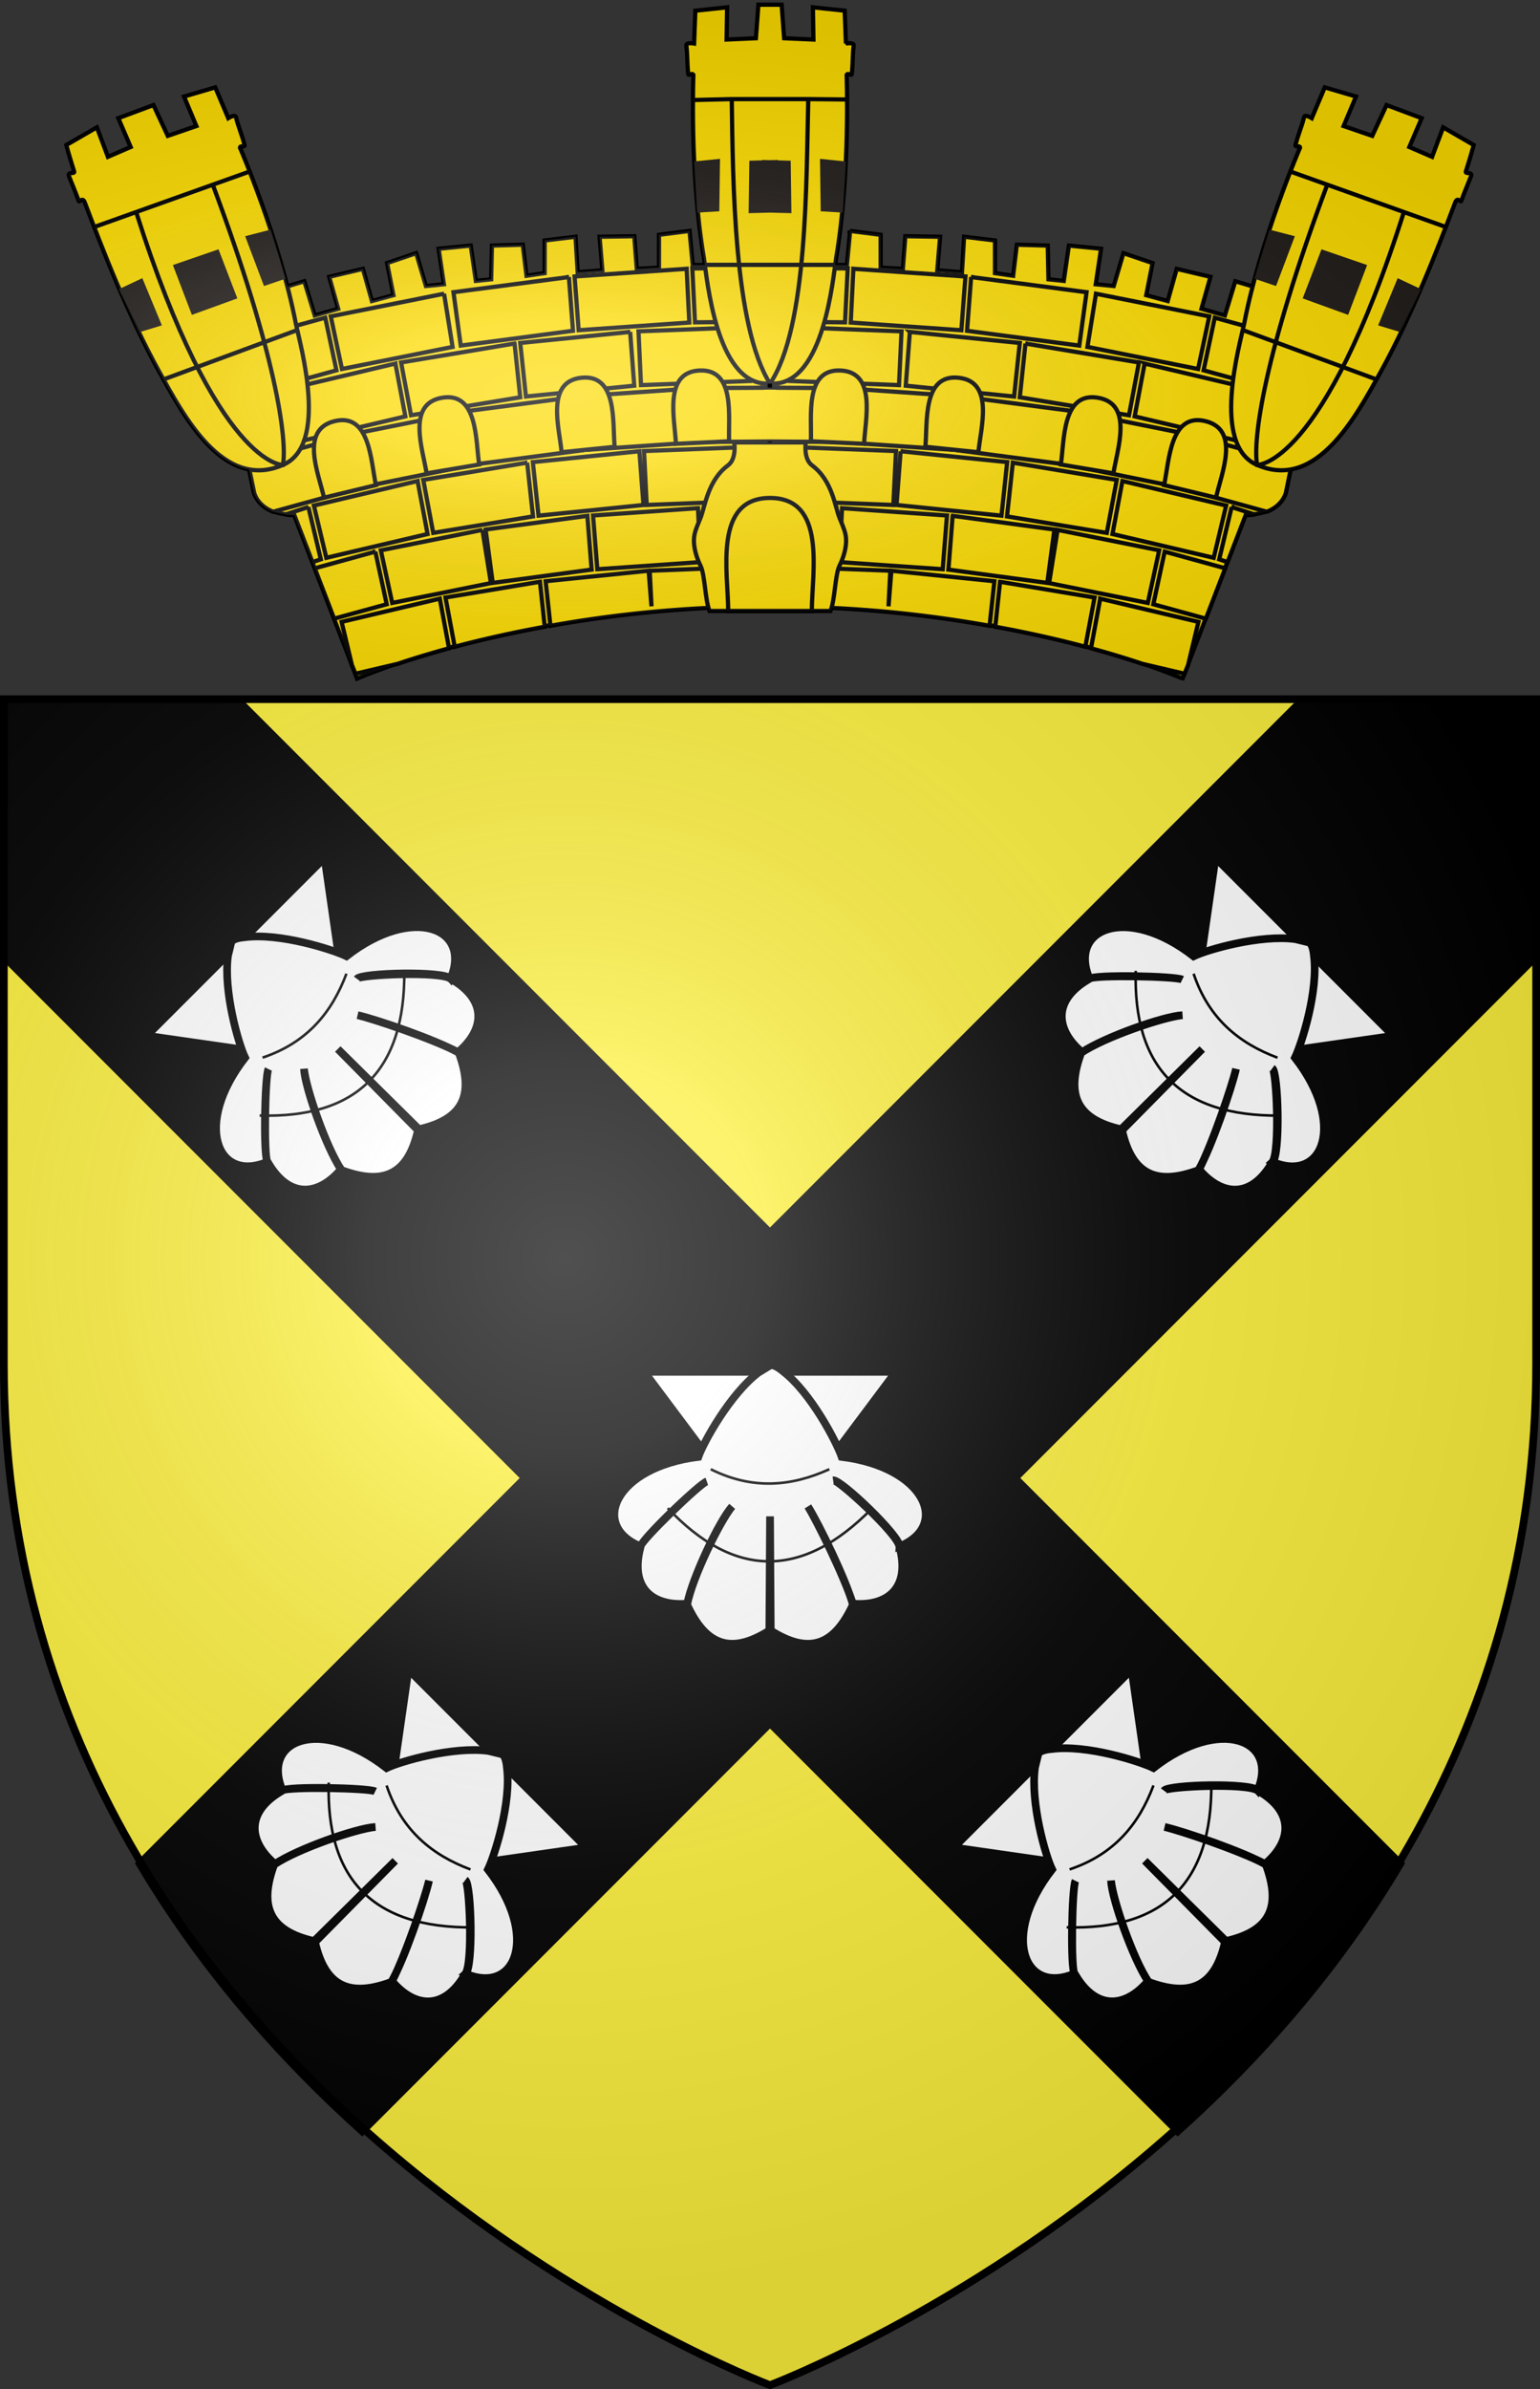 <svg xmlns="http://www.w3.org/2000/svg" xmlns:xlink="http://www.w3.org/1999/xlink" height="930" width="600" version="1.0"><rect width="100%" height="100%" fill="#333333" stroke="none"/><defs><radialGradient xlink:href="#a" id="c" gradientUnits="userSpaceOnUse" gradientTransform="matrix(1.353 0 0 1.349 -76.13 -351.278)" cx="220.098" cy="426.662" fx="220.098" fy="426.662" r="300"/><radialGradient xlink:href="#a" id="d" gradientUnits="userSpaceOnUse" gradientTransform="matrix(1.473 0 0 .534 -93.556 -65.296)" cx="212.818" cy="408.948" fx="212.818" fy="408.948" r="274.188"/><linearGradient id="a"><stop style="stop-color:white;stop-opacity:.314" offset="0"/><stop offset=".19" style="stop-color:white;stop-opacity:.251"/><stop style="stop-color:#6b6b6b;stop-opacity:.125" offset=".6"/><stop style="stop-color:black;stop-opacity:.125" offset="1"/></linearGradient><linearGradient id="b"><stop style="stop-color:#fd0000;stop-opacity:1" offset="0"/><stop offset=".5" style="stop-color:#e77275;stop-opacity:.659"/><stop offset="1" style="stop-color:black;stop-opacity:.323"/></linearGradient></defs><g style="display:inline"><path style="color:#000;fill:#fcef3c;fill-opacity:1;fill-rule:nonzero;stroke:none;stroke-width:3;stroke-linecap:butt;stroke-linejoin:miter;marker:none;marker-start:none;marker-mid:none;marker-end:none;stroke-miterlimit:4;stroke-dasharray:none;stroke-dashoffset:0;stroke-opacity:1;visibility:visible;display:inline;overflow:visible;enable-background:accumulate" d="M300 272.188v.687H1.5v258.531C1.5 816.858 300 929.187 300 929.188v-.688s298.5-112.33 298.5-397.781V272.187H300z"/><path style="fill:#000;fill-opacity:1;fill-rule:evenodd;stroke:#000;stroke-width:3;stroke-linecap:butt;stroke-linejoin:miter;stroke-miterlimit:4;stroke-dasharray:none;stroke-opacity:1;display:inline" d="M3 8.156v98.594l203.094 203.094L55.938 460c24.648 41.455 55.338 75.993 86.687 104.125L301.5 405.25l158.875 158.875c31.349-28.132 62.038-62.67 86.688-104.125L396.905 309.844 600 106.75V8.156h-92.219L301.5 214.437 95.219 8.157H3z" transform="translate(-1.5 265.531)"/><path style="fill:#fff;fill-opacity:1;fill-rule:evenodd;stroke:#000;stroke-width:4.184;stroke-linecap:butt;stroke-linejoin:miter;stroke-miterlimit:4;stroke-dasharray:none;stroke-opacity:1" d="m210.616 124.75 68.307 91.255 68.336-91.255H210.616z" transform="translate(100.015 444.582) scale(.717)"/><path style="fill:#fff;fill-opacity:1;fill-rule:evenodd;stroke:#000;stroke-width:4.184;stroke-linecap:butt;stroke-linejoin:miter;stroke-miterlimit:4;stroke-dasharray:none;stroke-opacity:1" d="M272.563 125.219c-15.366 11.694-29.83 37.842-32.563 45.719-45.389 5.631-59.01 37.373-31.438 48.562.654-3.537 32.285-34.076 35.979-35.224-4.404 1.629-36.045 32.033-35.885 35.286-6.33 23.265 7.295 32.616 25.281 31.063 2.902-14.41 17.519-45.172 24.41-52.795-6.737 8.182-21.648 38.577-24.472 53.357 9.937 21.524 23.263 27.56 44.688 14.032l.375-61.99.375 61.99c21.424 13.529 34.72 7.492 44.656-14.031-3.592-13.246-18.418-43.748-24.441-53.358 4.754 7.79 19.223 36.778 24.41 52.795 17.986 1.553 31.612-7.798 25.28-31.063-1.023-6.998-33.297-36.399-35.915-35.905 4.198-.46 36.344 30.2 36.01 35.843 27.572-11.189 13.95-42.931-31.438-48.563-2.734-7.876-16.64-34.858-32.007-46.552 0 0-4.642-4.098-6.93-3.041l-6.375 3.875z" transform="translate(100.015 444.582) scale(.717)"/><path style="fill:none;fill-rule:evenodd;stroke:#000;stroke-width:1.395;stroke-linecap:butt;stroke-linejoin:miter;stroke-miterlimit:4;stroke-dasharray:none;stroke-opacity:1" d="M246.705 177.634c23.134 11.518 44.287 9.172 64.465 0M223.364 198.752c35.567 37.691 72.616 39.346 111.147 0" transform="translate(100.015 444.582) scale(.717)"/><path style="fill:#fff;fill-opacity:1;fill-rule:evenodd;stroke:#000;stroke-width:4.184;stroke-linecap:butt;stroke-linejoin:miter;stroke-miterlimit:4;stroke-dasharray:none;stroke-opacity:1" d="m210.616 124.75 68.307 91.255 68.336-91.255H210.616z" transform="rotate(-45 1021.513 138.05) scale(.717)"/><path style="fill:#fff;fill-opacity:1;fill-rule:evenodd;stroke:#000;stroke-width:4.184;stroke-linecap:butt;stroke-linejoin:miter;stroke-miterlimit:4;stroke-dasharray:none;stroke-opacity:1" d="M272.563 125.219c-15.366 11.694-29.83 37.842-32.563 45.719-45.389 5.631-59.01 37.373-31.438 48.562.654-3.537 32.285-34.076 35.979-35.224-4.404 1.629-36.045 32.033-35.885 35.286-6.33 23.265 7.295 32.616 25.281 31.063 2.902-14.41 17.519-45.172 24.41-52.795-6.737 8.182-21.648 38.577-24.472 53.357 9.937 21.524 23.263 27.56 44.688 14.032l.375-61.99.375 61.99c21.424 13.529 34.72 7.492 44.656-14.031-3.592-13.246-18.418-43.748-24.441-53.358 4.754 7.79 19.223 36.778 24.41 52.795 17.986 1.553 31.612-7.798 25.28-31.063-1.023-6.998-33.297-36.399-35.915-35.905 4.198-.46 36.344 30.2 36.01 35.843 27.572-11.189 13.95-42.931-31.438-48.563-2.734-7.876-16.64-34.858-32.007-46.552 0 0-4.642-4.098-6.93-3.041l-6.375 3.875z" transform="rotate(-45 1021.513 138.05) scale(.717)"/><path style="fill:none;fill-rule:evenodd;stroke:#000;stroke-width:1.395;stroke-linecap:butt;stroke-linejoin:miter;stroke-miterlimit:4;stroke-dasharray:none;stroke-opacity:1" d="M246.705 177.634c23.134 11.518 44.287 9.172 64.465 0M223.364 198.752c35.567 37.691 72.616 39.346 111.147 0" transform="rotate(-45 1021.513 138.05) scale(.717)"/><path style="fill:#fff;fill-opacity:1;fill-rule:evenodd;stroke:#000;stroke-width:4.184;stroke-linecap:butt;stroke-linejoin:miter;stroke-miterlimit:4;stroke-dasharray:none;stroke-opacity:1" d="m210.616 124.75 68.307 91.255 68.336-91.255H210.616z" transform="rotate(45 -521.53 379.509) scale(.717)"/><path style="fill:#fff;fill-opacity:1;fill-rule:evenodd;stroke:#000;stroke-width:4.184;stroke-linecap:butt;stroke-linejoin:miter;stroke-miterlimit:4;stroke-dasharray:none;stroke-opacity:1" d="M272.563 125.219c-15.366 11.694-29.83 37.842-32.563 45.719-45.389 5.631-59.01 37.373-31.438 48.562.654-3.537 32.285-34.076 35.979-35.224-4.404 1.629-36.045 32.033-35.885 35.286-6.33 23.265 7.295 32.616 25.281 31.063 2.902-14.41 17.519-45.172 24.41-52.795-6.737 8.182-21.648 38.577-24.472 53.357 9.937 21.524 23.263 27.56 44.688 14.032l.375-61.99.375 61.99c21.424 13.529 34.72 7.492 44.656-14.031-3.592-13.246-18.418-43.748-24.441-53.358 4.754 7.79 19.223 36.778 24.41 52.795 17.986 1.553 31.612-7.798 25.28-31.063-1.023-6.998-33.297-36.399-35.915-35.905 4.198-.46 36.344 30.2 36.01 35.843 27.572-11.189 13.95-42.931-31.438-48.563-2.734-7.876-16.64-34.858-32.007-46.552 0 0-4.642-4.098-6.93-3.041l-6.375 3.875z" transform="rotate(45 -521.53 379.509) scale(.717)"/><path style="fill:none;fill-rule:evenodd;stroke:#000;stroke-width:1.395;stroke-linecap:butt;stroke-linejoin:miter;stroke-miterlimit:4;stroke-dasharray:none;stroke-opacity:1" d="M246.705 177.634c23.134 11.518 44.287 9.172 64.465 0M223.364 198.752c35.567 37.691 72.616 39.346 111.147 0" transform="rotate(45 -521.53 379.509) scale(.717)"/><path d="m210.616 124.75 68.307 91.255 68.336-91.255H210.616z" style="fill:#fff;fill-opacity:1;fill-rule:evenodd;stroke:#000;stroke-width:4.184;stroke-linecap:butt;stroke-linejoin:miter;stroke-miterlimit:4;stroke-dasharray:none;stroke-opacity:1" transform="rotate(-45 482.841 359.587) scale(.717)"/><path d="M272.563 125.219c-15.366 11.694-29.83 37.842-32.563 45.719-45.389 5.631-59.01 37.373-31.438 48.562.654-3.537 32.285-34.076 35.979-35.224-4.404 1.629-36.045 32.033-35.885 35.286-6.33 23.265 7.295 32.616 25.281 31.063 2.902-14.41 17.519-45.172 24.41-52.795-6.737 8.182-21.648 38.577-24.472 53.357 9.937 21.524 23.263 27.56 44.688 14.032l.375-61.99.375 61.99c21.424 13.529 34.72 7.492 44.656-14.031-3.592-13.246-18.418-43.748-24.441-53.358 4.754 7.79 19.223 36.778 24.41 52.795 17.986 1.553 31.612-7.798 25.28-31.063-1.023-6.998-33.297-36.399-35.915-35.905 4.198-.46 36.344 30.2 36.01 35.843 27.572-11.189 13.95-42.931-31.438-48.563-2.734-7.876-16.64-34.858-32.007-46.552 0 0-4.642-4.098-6.93-3.041l-6.375 3.875z" style="fill:#fff;fill-opacity:1;fill-rule:evenodd;stroke:#000;stroke-width:4.184;stroke-linecap:butt;stroke-linejoin:miter;stroke-miterlimit:4;stroke-dasharray:none;stroke-opacity:1" transform="rotate(-45 482.841 359.587) scale(.717)"/><path d="M246.705 177.634c23.134 11.518 44.287 9.172 64.465 0M223.364 198.752c35.567 37.691 72.616 39.346 111.147 0" style="fill:none;fill-rule:evenodd;stroke:#000;stroke-width:1.395;stroke-linecap:butt;stroke-linejoin:miter;stroke-miterlimit:4;stroke-dasharray:none;stroke-opacity:1" transform="rotate(-45 482.841 359.587) scale(.717)"/><path d="m210.616 124.75 68.307 91.255 68.336-91.255H210.616z" style="fill:#fff;fill-opacity:1;fill-rule:evenodd;stroke:#000;stroke-width:4.184;stroke-linecap:butt;stroke-linejoin:miter;stroke-miterlimit:4;stroke-dasharray:none;stroke-opacity:1" transform="rotate(45 17.142 601.047) scale(.717)"/><path d="M272.563 125.219c-15.366 11.694-29.83 37.842-32.563 45.719-45.389 5.631-59.01 37.373-31.438 48.562.654-3.537 32.285-34.076 35.979-35.224-4.404 1.629-36.045 32.033-35.885 35.286-6.33 23.265 7.295 32.616 25.281 31.063 2.902-14.41 17.519-45.172 24.41-52.795-6.737 8.182-21.648 38.577-24.472 53.357 9.937 21.524 23.263 27.56 44.688 14.032l.375-61.99.375 61.99c21.424 13.529 34.72 7.492 44.656-14.031-3.592-13.246-18.418-43.748-24.441-53.358 4.754 7.79 19.223 36.778 24.41 52.795 17.986 1.553 31.612-7.798 25.28-31.063-1.023-6.998-33.297-36.399-35.915-35.905 4.198-.46 36.344 30.2 36.01 35.843 27.572-11.189 13.95-42.931-31.438-48.563-2.734-7.876-16.64-34.858-32.007-46.552 0 0-4.642-4.098-6.93-3.041l-6.375 3.875z" style="fill:#fff;fill-opacity:1;fill-rule:evenodd;stroke:#000;stroke-width:4.184;stroke-linecap:butt;stroke-linejoin:miter;stroke-miterlimit:4;stroke-dasharray:none;stroke-opacity:1" transform="rotate(45 17.142 601.047) scale(.717)"/><path d="M246.705 177.634c23.134 11.518 44.287 9.172 64.465 0M223.364 198.752c35.567 37.691 72.616 39.346 111.147 0" style="fill:none;fill-rule:evenodd;stroke:#000;stroke-width:1.395;stroke-linecap:butt;stroke-linejoin:miter;stroke-miterlimit:4;stroke-dasharray:none;stroke-opacity:1" transform="rotate(45 17.142 601.047) scale(.717)"/></g><g style="display:inline"><path transform="matrix(2.2 0 0 2.2 24.999 1)" d="m110.75 40.406-5.406.688v5.812l-3.938.219-.437-5.781-6.156.093.5 5.938-4.376.344-.374-6.282-5.47.657v5.781l-3.218.469-.656-5.5L75.75 43l-.125 5.969-2.719.281L72 43l-5.688.563.938 6.28-3.188.313-1.718-5.812-5.157 1.75 1.126 5.687-3.813 1.032-1.594-5.688-5.968 1.406 1.593 5.657-4.156 1.187-1.844-6.063-5.406 1.626 1.156 6.03-4.375 1.188-1.968-6.593-5.157 2.406 6.782 32.625s.82 4.031 7.156 4.031l11.156 29s27.994-12.52 71.719-12.875h1V46.437h-13.281l-.563-6.03zm28.438 0-.563 6.032h-13.281v60.312h1c43.725.355 71.718 12.875 71.719 12.875l11.156-29c6.336 0 7.156-4.031 7.156-4.031l6.781-32.625L218 51.562l-1.969 6.594-4.375-1.187 1.156-6.032-5.406-1.624-1.844 6.062-4.156-1.188L203 48.532l-5.969-1.406-1.594 5.688-3.812-1.032 1.125-5.687-5.156-1.75-1.719 5.812-3.188-.312.938-6.282-5.688-.562-.906 6.25-2.719-.281-.125-5.969-5.468-.156-.656 5.5-3.22-.469v-5.781l-5.468-.657L159 47.72l-4.375-.344.5-5.938-6.156-.093-.438 5.781-3.937-.219v-5.812l-5.406-.688z" style="fill:#fcdb00;stroke:#000;stroke-width:.75;stroke-miterlimit:4;stroke-dasharray:none;stroke-opacity:1"/><path d="M356.936 440.392v.033c-5.524.047-12.36.1-12.36.1l.472 9.545s7.578-.084 13.303-.133c5.718.049 13.271.133 13.271.133l.472-9.546s-6.836-.052-12.36-.1v-.032c-.554.004-.788-.005-1.383 0-.61-.005-.848.004-1.415 0zm-13.366.199-19.844 1.358.723 9.513 19.593-1.36-.472-9.511zm29.53 0-.471 9.512 19.592 1.359.724-9.513-19.845-1.358zm-50.38 1.458-20.443 2.685 1.29 9.445 19.876-2.618-.724-9.512zm71.231 0-.723 9.512 19.875 2.618 1.29-9.445-20.442-2.685zm-93.34 2.95-20.065 4.01 1.982 9.313 19.592-3.91-1.51-9.413zm115.449 0-1.51 9.412 19.593 3.911 1.98-9.313-20.063-4.01zM279.57 449.24s-14.563 4.02-18.02 4.972l1.95 9.313 18.052-4.972-1.982-9.313zm157.528 0-1.981 9.313 18.051 4.972 1.95-9.313-18.02-4.972zm-82.365 1.657-19.687.762.44 9.513 19.342-.73-.095-9.545zm1.007 0 .094 9.545s.77.025 1.1.034v.066c.455-.01.787-.017 1.416-.033l1.384.033v-.066c.33-.009 1.1-.034 1.1-.034l.095-9.545s-1.433.038-2.58.066c-1.16-.028-2.61-.066-2.61-.066zm6.195 0-.094 9.545 19.34.73.441-9.513-19.687-.762zm-28.367.862-19.467 1.955 1.007 9.48 19.183-1.923-.723-9.512zm49.532 0-.723 9.512 19.184 1.922 1.006-9.479-19.467-1.955zm-70.005 2.055L293 457.162l1.761 9.347 19.341-3.182-1.006-9.512zm90.478 0-1.006 9.512 19.341 3.182 1.761-9.347-20.096-3.347zm-111.58 3.546-19.373 4.574 2.233 9.247 18.9-4.474-1.76-9.347zm132.683 0-1.762 9.347 18.901 4.474 2.233-9.247-19.372-4.574zm-67.741 4.242v.034c-5.073.035-11.353.066-11.353.066l.44 9.545s7.047-.062 12.328-.1c5.275.038 12.296.1 12.296.1l.44-9.545s-6.28-.031-11.352-.066v-.034c-.55.004-.79-.004-1.384 0-.609-.004-.854.004-1.415 0zm-12.36.166-19.215 1.326.723 9.512 18.933-1.293-.44-9.545zm27.518 0-.44 9.545 18.932 1.293.723-9.512-19.215-1.326zm-100.448.431s-4.096 1.323-7.893 2.552l1.95 9.313c4-1.296 8.145-2.618 8.145-2.618l-2.202-9.247zm173.378 0-2.201 9.247s4.144 1.322 8.145 2.618l1.95-9.313c-3.798-1.23-7.894-2.552-7.894-2.552zm-120.67.994-19.246 2.52 1.29 9.445 18.68-2.452-.723-9.513zm67.962 0-.724 9.513 18.68 2.452 1.29-9.446-19.246-2.519zm-88.309 2.718-19.026 3.812 2.012 9.313 18.524-3.745-1.51-9.38zm108.656 0-1.51 9.38 18.524 3.745 2.013-9.313-19.027-3.812zm-128.657 4.044-18.115 4.971 1.07 5.204s.441 2.313 3.396 3.447c3.767-1.037 15.63-4.31 15.63-4.31l-1.981-9.312zm148.659 0-1.982 9.313s11.864 3.272 15.63 4.309c2.955-1.134 3.397-3.447 3.397-3.447l1.07-5.204-18.115-4.971zm-77.742 2.154-18.9.73.47 9.544 18.493-.729-.063-9.545zm1.006 0 .063 9.545s.684.026.944.033v.067c.46-.011.788-.017 1.415-.034.614.017.933.023 1.384.034v-.067c.26-.007.943-.033.943-.033l.063-9.545s-1.33.038-2.39.066c-1.076-.028-2.422-.066-2.422-.066zm5.818 0-.063 9.545 18.492.73.472-9.546-18.9-.73zm-26.543.762-18.869 1.923 1.007 9.479 18.586-1.89-.724-9.512zm46.262 0-.724 9.512 18.587 1.89 1.006-9.48-18.87-1.922zm-66.137 2.022-18.398 3.05 1.761 9.379 17.675-2.917-1.038-9.512zm86.012 0-1.037 9.512 17.674 2.917 1.761-9.38-18.398-3.049zm-105.416 3.248-18.366 4.342 2.201 9.247 17.926-4.21-1.761-9.379zm124.82 0-1.76 9.38 17.925 4.209 2.202-9.247-18.367-4.342zm-144.161 4.607-4.089 1.326c.493.062 1.022.1 1.604.1l3.208 8.318c.237-.077 1.478-.497 1.478-.497l-2.201-9.247zm163.502 0-2.2 9.247s1.24.42 1.477.497l3.208-8.319c.582 0 1.112-.037 1.604-.1l-4.089-1.325zm-83.15.066v.033c-4.622.035-10.347.067-10.347.067l.44 9.512s6.484-.062 11.322-.1c4.832.038 11.29.1 11.29.1l.44-9.512s-5.724-.032-10.346-.067v-.033c-.543.004-.791-.004-1.384 0-.607-.004-.86.004-1.415 0zm-11.353.133-18.587 1.292.755 9.513 18.272-1.26-.44-9.545zm25.505 0-.44 9.545 18.271 1.26.755-9.513-18.586-1.292zm-45.098 1.359-18.02 2.42 1.258 9.445 17.517-2.353-.755-9.512zm64.69 0-.754 9.512 17.517 2.353 1.257-9.446-18.02-2.42zm-83.276 2.485-17.99 3.613 2.014 9.313 17.485-3.513-1.51-9.413zm101.863 0-1.51 9.413 17.486 3.513 2.012-9.313-17.988-3.613zm-120.827 3.845-10.724 2.95 3.428 8.915c4.594-1.263 9.309-2.552 9.309-2.552l-2.013-9.313zm139.79 0-2.012 9.313s4.714 1.29 9.308 2.552l3.428-8.915-10.724-2.95zm-73.15 2.685-18.051.696s.18 3.473.314 6.297c-.219-2.818-.503-6.297-.503-6.297l-18.24 1.856s.613 5.684.849 7.888a219.432 219.432 0 0 1 17.957-2.453c5.549-.52 11.456-.86 17.706-.96-.022-2.73-.032-7.027-.032-7.027zm1.007 0s.009 4.296.031 7.026c.554-.007 1.111-.026 1.667-.033.371 0 .734-.005 1.1 0 .556.007 1.113.026 1.667.033.022-2.73.032-7.026.032-7.026s-1.246.039-2.233.066c-1.003-.028-2.264-.066-2.264-.066zm5.503 0s-.01 4.296-.031 7.026c6.25.101 12.156.442 17.705.961a219.431 219.431 0 0 1 17.958 2.453c.235-2.204.849-7.888.849-7.888l-18.24-1.856s-.285 3.479-.504 6.297c.134-2.824.315-6.297.315-6.297l-18.052-.696zm-43.997 2.651-16.73 2.784s1.427 7.618 1.635 8.717c4.522-1.212 9.866-2.439 15.944-3.546l-.849-7.955zm81.484 0-.849 7.955c6.079 1.107 11.422 2.334 15.945 3.546l1.635-8.717-16.73-2.784zm-99.221 2.983-17.391 4.11 1.824 7.623.629 1.558c.195-.046 3.767-.881 7.485-1.757 2.448-.828 5.476-1.76 9.088-2.751-.198-1.048-1.635-8.783-1.635-8.783zm116.958 0s-1.437 7.735-1.635 8.783c3.613.99 6.64 1.923 9.089 2.75 3.717.877 7.29 1.712 7.485 1.758l.629-1.558 1.824-7.623-17.392-4.11z" style="color:#000;fill:#fcdb00;fill-opacity:1;fill-rule:nonzero;stroke:#000;stroke-width:.75;stroke-linecap:butt;stroke-linejoin:miter;marker:none;marker-start:none;marker-mid:none;marker-end:none;stroke-miterlimit:4;stroke-dasharray:none;stroke-dashoffset:0;stroke-opacity:1;visibility:visible;display:inline;overflow:visible;enable-background:accumulate" transform="matrix(2.2 0 0 2.2 -488.331 -864.66)"/><path d="M444.598 475.295c10.598 4.64 17.626-8.815 21.888-16.47 5.645-10.207 10.137-21.922 13.132-29.809.461-1.392 1.037 0 1.153-.464.345-1.044 1.382-3.48 1.728-4.407.23-.812-1.153-.232-.922-.812.922-2.9 1.382-4.64 1.382-4.64l-5.414-3.131-1.958 5.22-4.032-1.74 2.189-5.104-6.221-2.32-2.534 5.451-5.07-1.74 2.19-5.219-5.53-1.623-2.304 5.45s-1.267-.811-1.382-.115c-.346 1.508-.922 2.667-1.498 4.871-.115.464.806 0 .806.464 0 0-7.027 16.238-9.907 31.2-.806 3.829-5.875 21.459 2.304 24.938z" style="fill:#fcdb00;stroke:#000;stroke-width:.75;stroke-miterlimit:4;stroke-dasharray:none;stroke-opacity:1" transform="matrix(2.2 0 0 2.2 -488.331 -864.66)"/><path d="m478.006 433.192-27.648-9.86m6.682 2.32c-11.29 30.157-13.248 45.352-12.442 49.643 0 0 11.635.464 26.035-44.887m-5.069 29.693-23.27-8.583" style="fill:none;stroke:#000;stroke-width:.75;stroke-miterlimit:4;stroke-dasharray:none;stroke-opacity:1" transform="matrix(2.2 0 0 2.2 -488.331 -864.66)"/><path d="M391.717 459.867c-6.387-.655-5.48 7.88-5.866 12.219l9.384.964c.416-4.336 2.87-12.527-3.518-13.183zm0 0c-6.387-.655-5.48 7.88-5.866 12.219l9.384.964c.416-4.336 2.87-12.527-3.518-13.183z" style="color:#000;fill:#fcdb00;fill-opacity:1;fill-rule:nonzero;stroke:#000;stroke-width:.75;stroke-linecap:butt;stroke-linejoin:miter;marker:none;marker-start:none;marker-mid:none;marker-end:none;stroke-miterlimit:4;stroke-dasharray:none;stroke-dashoffset:0;stroke-opacity:1;visibility:visible;display:inline;overflow:visible;enable-background:accumulate" transform="matrix(2.2 0 0 2.2 -488.331 -864.66)"/><path d="M416.406 463.406c-6.337-1.068-5.929 7.51-6.566 11.816l9.31 1.568c.668-4.3 3.593-12.317-2.744-13.384zm0 0c-6.337-1.068-5.929 7.51-6.566 11.816l9.31 1.568c.668-4.3 3.593-12.317-2.744-13.384z" style="color:#000;fill:#fcdb00;fill-opacity:1;fill-rule:nonzero;stroke:#000;stroke-width:.75;stroke-linecap:butt;stroke-linejoin:miter;marker:none;marker-start:none;marker-mid:none;marker-end:none;stroke-miterlimit:4;stroke-dasharray:none;stroke-dashoffset:0;stroke-opacity:1;visibility:visible;display:inline;overflow:visible;enable-background:accumulate" transform="matrix(2.2 0 0 2.2 -488.331 -864.66)"/><path d="M435.429 467.545c-6.256-1.513-6.394 7.075-7.304 11.325l9.19 2.223c.94-4.243 4.369-12.035-1.886-13.548zm0 0c-6.256-1.513-6.394 7.075-7.304 11.325l9.19 2.223c.94-4.243 4.369-12.035-1.886-13.548z" style="color:#000;fill:#fcdb00;fill-opacity:1;fill-rule:nonzero;stroke:#000;stroke-width:.75;stroke-linecap:butt;stroke-linejoin:miter;marker:none;marker-start:none;marker-mid:none;marker-end:none;stroke-miterlimit:4;stroke-dasharray:none;stroke-dashoffset:0;stroke-opacity:1;visibility:visible;display:inline;overflow:visible;enable-background:accumulate" transform="matrix(2.2 0 0 2.2 -488.331 -864.66)"/><path style="fill:#fcdb00;stroke:#000;stroke-width:.75;stroke-miterlimit:4;stroke-dasharray:none;stroke-opacity:1" d="M272.069 475.295c-10.598 4.64-17.626-8.815-21.888-16.47-5.645-10.207-10.137-21.922-13.132-29.809-.461-1.392-1.037 0-1.153-.464-.345-1.044-1.382-3.48-1.728-4.407-.23-.812 1.153-.232.922-.812-.922-2.9-1.382-4.64-1.382-4.64l5.414-3.131 1.958 5.22 4.032-1.74-2.189-5.104 6.221-2.32 2.534 5.451 5.07-1.74-2.19-5.219 5.53-1.623 2.304 5.45s1.267-.811 1.382-.115c.346 1.508.922 2.667 1.498 4.871.115.464-.806 0-.806.464 0 0 7.027 16.238 9.907 31.2.806 3.829 5.875 21.459-2.304 24.938z" transform="matrix(2.2 0 0 2.2 -488.331 -864.66)"/><path style="fill:none;stroke:#000;stroke-width:.75;stroke-miterlimit:4;stroke-dasharray:none;stroke-opacity:1" d="m238.661 433.192 27.648-9.86m-6.682 2.32c11.29 30.157 13.248 45.352 12.442 49.643 0 0-11.635.464-26.035-44.887m5.069 29.693 23.27-8.583" transform="matrix(2.2 0 0 2.2 -488.331 -864.66)"/><path style="color:#000;fill:#fcdb00;fill-opacity:1;fill-rule:nonzero;stroke:#000;stroke-width:.75;stroke-linecap:butt;stroke-linejoin:miter;marker:none;marker-start:none;marker-mid:none;marker-end:none;stroke-miterlimit:4;stroke-dasharray:none;stroke-dashoffset:0;stroke-opacity:1;visibility:visible;display:inline;overflow:visible;enable-background:accumulate" d="M345.836 458.588c6.412-.306 5.086 8.169 5.258 12.522l-9.42.45c-.202-4.352-2.249-12.666 4.162-12.972zm0 0c6.412-.306 5.086 8.169 5.258 12.522l-9.42.45c-.202-4.352-2.249-12.666 4.162-12.972z" transform="matrix(2.2 0 0 2.2 -488.331 -864.66)"/><path style="color:#000;fill:#fcdb00;fill-opacity:1;fill-rule:nonzero;stroke:#000;stroke-width:.75;stroke-linecap:butt;stroke-linejoin:miter;marker:none;marker-start:none;marker-mid:none;marker-end:none;stroke-miterlimit:4;stroke-dasharray:none;stroke-dashoffset:0;stroke-opacity:1;visibility:visible;display:inline;overflow:visible;enable-background:accumulate" d="M324.95 459.867c6.387-.655 5.48 7.88 5.866 12.219l-9.384.964c-.416-4.336-2.87-12.527 3.518-13.183zm0 0c6.387-.655 5.48 7.88 5.866 12.219l-9.384.964c-.416-4.336-2.87-12.527 3.518-13.183z" transform="matrix(2.2 0 0 2.2 -488.331 -864.66)"/><path style="color:#000;fill:#fcdb00;fill-opacity:1;fill-rule:nonzero;stroke:#000;stroke-width:.75;stroke-linecap:butt;stroke-linejoin:miter;marker:none;marker-start:none;marker-mid:none;marker-end:none;stroke-miterlimit:4;stroke-dasharray:none;stroke-dashoffset:0;stroke-opacity:1;visibility:visible;display:inline;overflow:visible;enable-background:accumulate" d="M300.26 463.406c6.338-1.068 5.93 7.51 6.567 11.816l-9.31 1.568c-.668-4.3-3.593-12.317 2.744-13.384zm0 0c6.338-1.068 5.93 7.51 6.567 11.816l-9.31 1.568c-.668-4.3-3.593-12.317 2.744-13.384z" transform="matrix(2.2 0 0 2.2 -488.331 -864.66)"/><path style="color:#000;fill:#fcdb00;fill-opacity:1;fill-rule:nonzero;stroke:#000;stroke-width:.75;stroke-linecap:butt;stroke-linejoin:miter;marker:none;marker-start:none;marker-mid:none;marker-end:none;stroke-miterlimit:4;stroke-dasharray:none;stroke-dashoffset:0;stroke-opacity:1;visibility:visible;display:inline;overflow:visible;enable-background:accumulate" d="M281.238 467.545c6.255-1.513 6.394 7.075 7.304 11.325l-9.19 2.223c-.94-4.243-4.369-12.035 1.886-13.548zm0 0c6.255-1.513 6.394 7.075 7.304 11.325l-9.19 2.223c-.94-4.243-4.369-12.035 1.886-13.548z" transform="matrix(2.2 0 0 2.2 -488.331 -864.66)"/><path d="M351.998 471.314s.48 2.917-1.132 4.077c-3.571 2.668-4.037 7.308-4.843 9.28-.807 1.972-1.164 2.768-1.164 4.044 0 1.16.357 2.784 1.164 4.408.806 1.624.797 6.049 1.604 8.02h2.453 6.856 2.799 6.855 2.453c.807-1.971.798-6.396 1.604-8.02.807-1.624 1.164-3.248 1.164-4.408 0-1.276-.357-2.072-1.164-4.044-.806-1.972-1.271-6.612-4.843-9.28-1.612-1.16-1.132-4.077-1.132-4.077h-4.937-2.8-4.937z" style="color:#000;fill:#fcdb00;fill-opacity:1;fill-rule:nonzero;stroke:#000;stroke-width:.75;stroke-linecap:butt;stroke-linejoin:miter;marker:none;marker-start:none;marker-mid:none;marker-end:none;stroke-miterlimit:4;stroke-dasharray:none;stroke-dashoffset:0;stroke-opacity:1;visibility:visible;display:inline;overflow:visible;enable-background:accumulate" transform="matrix(2.2 0 0 2.2 -488.331 -864.66)"/><path d="m356.275 393.858-.44 5.933-5.19.232.095-5.7-5.63.596-.22 5.8s-1.383-.248-1.383.332c.23 1.623.116 2.9.346 5.104.115.348.681-.332.912.132 0 0-.679 17.502 1.855 32.348.577 3.828 2.19 21.925 10.945 22.272.143.006 1.39.007 1.54 0 8.756-.347 10.369-18.444 10.945-22.272 2.534-14.846 1.855-32.348 1.855-32.348.23-.464.797.216.912-.132.23-2.204.116-3.48.346-5.104 0-.58-1.384-.332-1.383-.332l-.22-5.8-5.63-.597.094 5.701-5.189-.232-.44-5.933h-4.12z" style="fill:#fcdb00;stroke:#000;stroke-width:.75;stroke-miterlimit:4;stroke-dasharray:none;stroke-opacity:1" transform="matrix(2.2 0 0 2.2 -488.331 -864.66)"/><path d="m446.785 433.664-2.642 8.683 3.806 1.293 3.333-8.816-4.497-1.16zM456 437.144l-3.334 8.683 8.05 2.917 3.366-8.816-8.082-2.784zM469.491 442.248l-3.46 8.352 3.806 1.16 3.805-7.557-4.15-1.955zM269.882 433.664l2.642 8.683-3.806 1.293-3.333-8.816 4.497-1.16zM260.667 437.144l3.334 8.683-8.051 2.917-3.365-8.816 8.082-2.784zM247.176 442.248l3.46 8.352-3.806 1.16-3.805-7.557 4.15-1.955zM367.188 421.135l.126 9.28 3.9.233.566-9.049-4.592-.464zM356.936 421.334v.067l-2.265.066-.125 9.28 3.805-.1 3.774.1-.126-9.28-2.264-.066v-.067l-1.384.033-1.415-.033zM349.479 421.135l-.126 9.28-3.9.233-.566-9.049 4.592-.464z" style="fill:#1f1a17" transform="matrix(2.2 0 0 2.2 -488.331 -864.66)"/><path d="M370.83 458.588c-6.41-.306-5.085 8.169-5.257 12.522l9.42.45c.202-4.352 2.249-12.666-4.162-12.972zm0 0c-6.41-.306-5.085 8.169-5.257 12.522l9.42.45c.202-4.352 2.249-12.666-4.162-12.972z" style="color:#000;fill:#fcdb00;fill-opacity:1;fill-rule:nonzero;stroke:#000;stroke-width:.75;stroke-linecap:butt;stroke-linejoin:miter;marker:none;marker-start:none;marker-mid:none;marker-end:none;stroke-miterlimit:4;stroke-dasharray:none;stroke-dashoffset:0;stroke-opacity:1;visibility:visible;display:inline;overflow:visible;enable-background:accumulate" transform="matrix(2.2 0 0 2.2 -488.331 -864.66)"/><path d="M358.335 481.14c-10.075 0-7.425 13.173-7.401 20.004h14.802c.024-6.831 2.674-20.004-7.4-20.004zm0 0c-10.075 0-7.425 13.173-7.401 20.004h14.802c.024-6.831 2.674-20.004-7.4-20.004z" style="color:#000;fill:#fcdb00;fill-opacity:1;fill-rule:nonzero;stroke:#000;stroke-width:.75;stroke-linecap:butt;stroke-linejoin:miter;marker:none;marker-start:none;marker-mid:none;marker-end:none;stroke-miterlimit:4;stroke-dasharray:none;stroke-dashoffset:0;stroke-opacity:1;visibility:visible;display:inline;overflow:visible;enable-background:accumulate" transform="matrix(2.2 0 0 2.2 -488.331 -864.66)"/><path d="M358.335 460.907c6.703-9.919 6.403-36.021 6.777-50.344h-13.554c.21 14.571.353 40.155 6.777 50.344zm-6.777-50.344-6.902.164m20.456-.164 6.86.069m-25.2 29.261h23.13" style="fill:none;stroke:#000;stroke-width:.75;stroke-miterlimit:4;stroke-dasharray:none;stroke-opacity:1" transform="matrix(2.2 0 0 2.2 -488.331 -864.66)"/></g><g style="display:inline"><path d="M301.5 662.968S600 550.648 600 265.197V6.645H3v258.552c0 285.451 298.5 397.771 298.5 397.771z" style="opacity:1;fill:url(#c);fill-opacity:1;fill-rule:evenodd;stroke:none;stroke-width:1px;stroke-linecap:butt;stroke-linejoin:miter;stroke-opacity:1" transform="translate(-1.5 265.531)"/><path style="opacity:1;color:#000;fill:url(#d);fill-opacity:1;fill-rule:nonzero;stroke:none;stroke-width:.75;stroke-linecap:butt;stroke-linejoin:miter;marker:none;marker-start:none;marker-mid:none;marker-end:none;stroke-miterlimit:4;stroke-dasharray:none;stroke-dashoffset:0;stroke-opacity:1;visibility:visible;display:inline;overflow:visible;enable-background:accumulate" d="m295.469 1.813-.969 13.062-11.406.5.187-12.531-12.375 1.312-.469 12.75s-3.062-.525-3.062.75c.507 3.573.275 6.37.781 11.219.254.766 1.493-.74 2 .281 0 0-.568 14.74.313 33.688h-.063l.406 6.312c.009.135-.008.271 0 .406l.844 13.188h.25c.59 5.879 1.33 11.835 2.313 17.594.1.662.24 1.797.375 2.812h-4.719l-1.219-13.25-11.906 1.5v12.781l-8.656.5-.969-12.718-13.531.187 1.094 13.063-9.625.75-.813-13.813-12.031 1.438v12.719l-7.094 1.03-1.438-12.093-12.03.344-.282 13.125-5.969.625-2-13.75-12.531 1.25 2.063 13.812-7 .688-3.782-12.781-11.344 3.843 2.47 12.5-8.376 2.281-3.5-12.5-13.156 3.094 3.531 12.438-9.156 2.594-4.063-13.313-6.593 1.969c-.257-.993-.516-1.983-.781-2.969h.03l-.28-.938C103.712 81.063 93.5 57.47 93.5 57.47c0-1.02 2.004.02 1.75-1-1.267-4.85-2.52-7.402-3.281-10.719-.253-1.531-3.032.25-3.031.25l-5.063-12-12.188 3.594L76.5 49.062l-11.125 3.813-5.594-11.969L46.094 46l4.812 11.219-8.875 3.843-4.281-11.5-11.938 6.907s1.035 3.808 3.063 10.187c.507 1.276-2.538.027-2.031 1.813.76 2.041 3.02 7.39 3.781 9.687.254 1.02 1.548-2.03 2.563 1.031 3.526 9.287 8.015 21.002 13.312 33.313l-.188.094 1.75 3.437c4.217 9.595 8.863 19.429 14 28.719 7.483 13.438 18.84 34.989 34.97 37.969l1.812 8.781s.295 1.338 1.437 2.969c.078.11.164.23.25.344.065.09.118.19.188.28.01.013.021.02.031.032.211.272.457.535.719.813 1.116 1.184 2.683 2.404 4.969 3.28.06-.016.188-.045.25-.062 1.358.489 2.924.862 4.78 1.063-.115.037-.202.058-.312.094 1.074.135 2.233.217 3.5.218l24.469 63.656s5.046-2.248 14.219-5.406l1.594-.375c5.387-1.822 12.052-3.853 20-6.031-.005-.022-.027-.162-.032-.188.74-.202 1.458-.42 2.219-.625.006.031.026.192.031.22 9.95-2.668 21.721-5.376 35.094-7.813-.006-.06-.025-.157-.031-.219.73-.133 1.478-.275 2.219-.406l.03.281c11.989-2.126 25.13-4.061 39.5-5.406a498.138 498.138 0 0 1 22.063-1.563c.124.426.26.829.406 1.188h5.407 15.094 19.343 1.875 5.406c.147-.36.283-.762.407-1.188 7.613.372 15.004.9 22.094 1.563 14.37 1.345 27.511 3.28 39.5 5.406.007-.07.023-.177.03-.25.743.132 1.487.273 2.22.406-.006.054-.026.136-.032.188 13.373 2.437 25.114 5.145 35.063 7.812l.031-.156c.76.204 1.48.391 2.219.594l-.031.156c7.947 2.178 14.612 4.209 20 6.031.575.136.586.147 1.156.281 9.365 3.214 14.531 5.5 14.531 5.5l.75-1.906h.031l1.375-3.437c.048-.2.103-.466.156-.688l6.657-17.344c.047.013.047.019.094.032l7.562-19.625c-.045-.013-.049-.02-.094-.031l.906-2.407c.013.004.052.028.063.031l7.063-18.28c1.28 0 2.448-.083 3.53-.22-.122-.04-.213-.082-.343-.125 1.821-.205 3.382-.577 4.719-1.062l.344.094c6.5-2.494 7.468-7.594 7.468-7.594l1.531-7.563.282-1.312c16.197-2.889 27.592-24.526 35.094-38 5.137-9.29 9.783-19.124 14-28.719l1.75-3.437-.188-.094c5.297-12.31 9.786-24.026 13.313-33.313 1.014-3.062 2.308-.01 2.562-1.03.76-2.297 3.02-7.647 3.781-9.688.507-1.786-2.538-.537-2.031-1.813 2.028-6.379 3.063-10.187 3.063-10.187l-11.938-6.907-4.281 11.5-8.875-3.843L553.906 46l-13.687-5.094-5.594 11.969-11.125-3.813 4.813-11.468L516.125 34l-5.063 12s-2.778-1.781-3.03-.25c-.761 3.317-2.015 5.87-3.282 10.719-.254 1.02 1.75-.02 1.75 1 0 0-10.242 23.649-17.469 50.187l-.25.844h.031c-.27 1.006-.52 2.019-.78 3.031l-6.75-2.031-4.032 13.313-9.156-2.594 3.5-12.438-13.125-3.094-3.5 12.5-8.406-2.28 2.5-12.5-11.344-3.844-3.781 12.78-7.032-.687 2.063-13.812-12.5-1.25-2 13.75-5.969-.625-.281-13.125-12.031-.344-1.438 12.094-7.094-1.031v-12.72l-12.031-1.437-.813 13.813-9.625-.75 1.094-13.063-13.562-.187-.938 12.719-8.687-.5V91.406l-11.875-1.5-1.25 13.25h-4.563c.135-1.015.276-2.15.375-2.812.983-5.758 1.722-11.716 2.313-17.594h.25l.844-13.406c.009-.15.022-.29.03-.438l.376-6.062h-.031c.88-18.948.28-33.688.28-33.688.508-1.02 1.778.485 2.032-.281.506-4.848.243-7.646.75-11.219 0-1.275-3.031-.75-3.031-.75l-.5-12.75-12.375-1.312.187 12.531-11.406-.5-.969-13.063h-1.437-6.156-1.47zm3.625 147.53c.579.004 1.02.004 1.656 0v1.532c-.24 0-.412-.002-.719 0-.406-.003-.637 0-.937 0v-1.531zm0 22.532c.41-.003.536.003.937 0 .308.002.406-.002.719 0v.344h-1.656v-.344z"/></g><path d="M301.5 662.969S3 550.649 3 265.197V6.645h597v258.552c0 285.451-298.5 397.772-298.5 397.772z" style="opacity:1;fill:none;fill-opacity:1;fill-rule:evenodd;stroke:#000;stroke-width:3;stroke-linecap:butt;stroke-linejoin:miter;stroke-miterlimit:4;stroke-dasharray:none;stroke-opacity:1" transform="translate(-1.5 265.531)"/></svg>